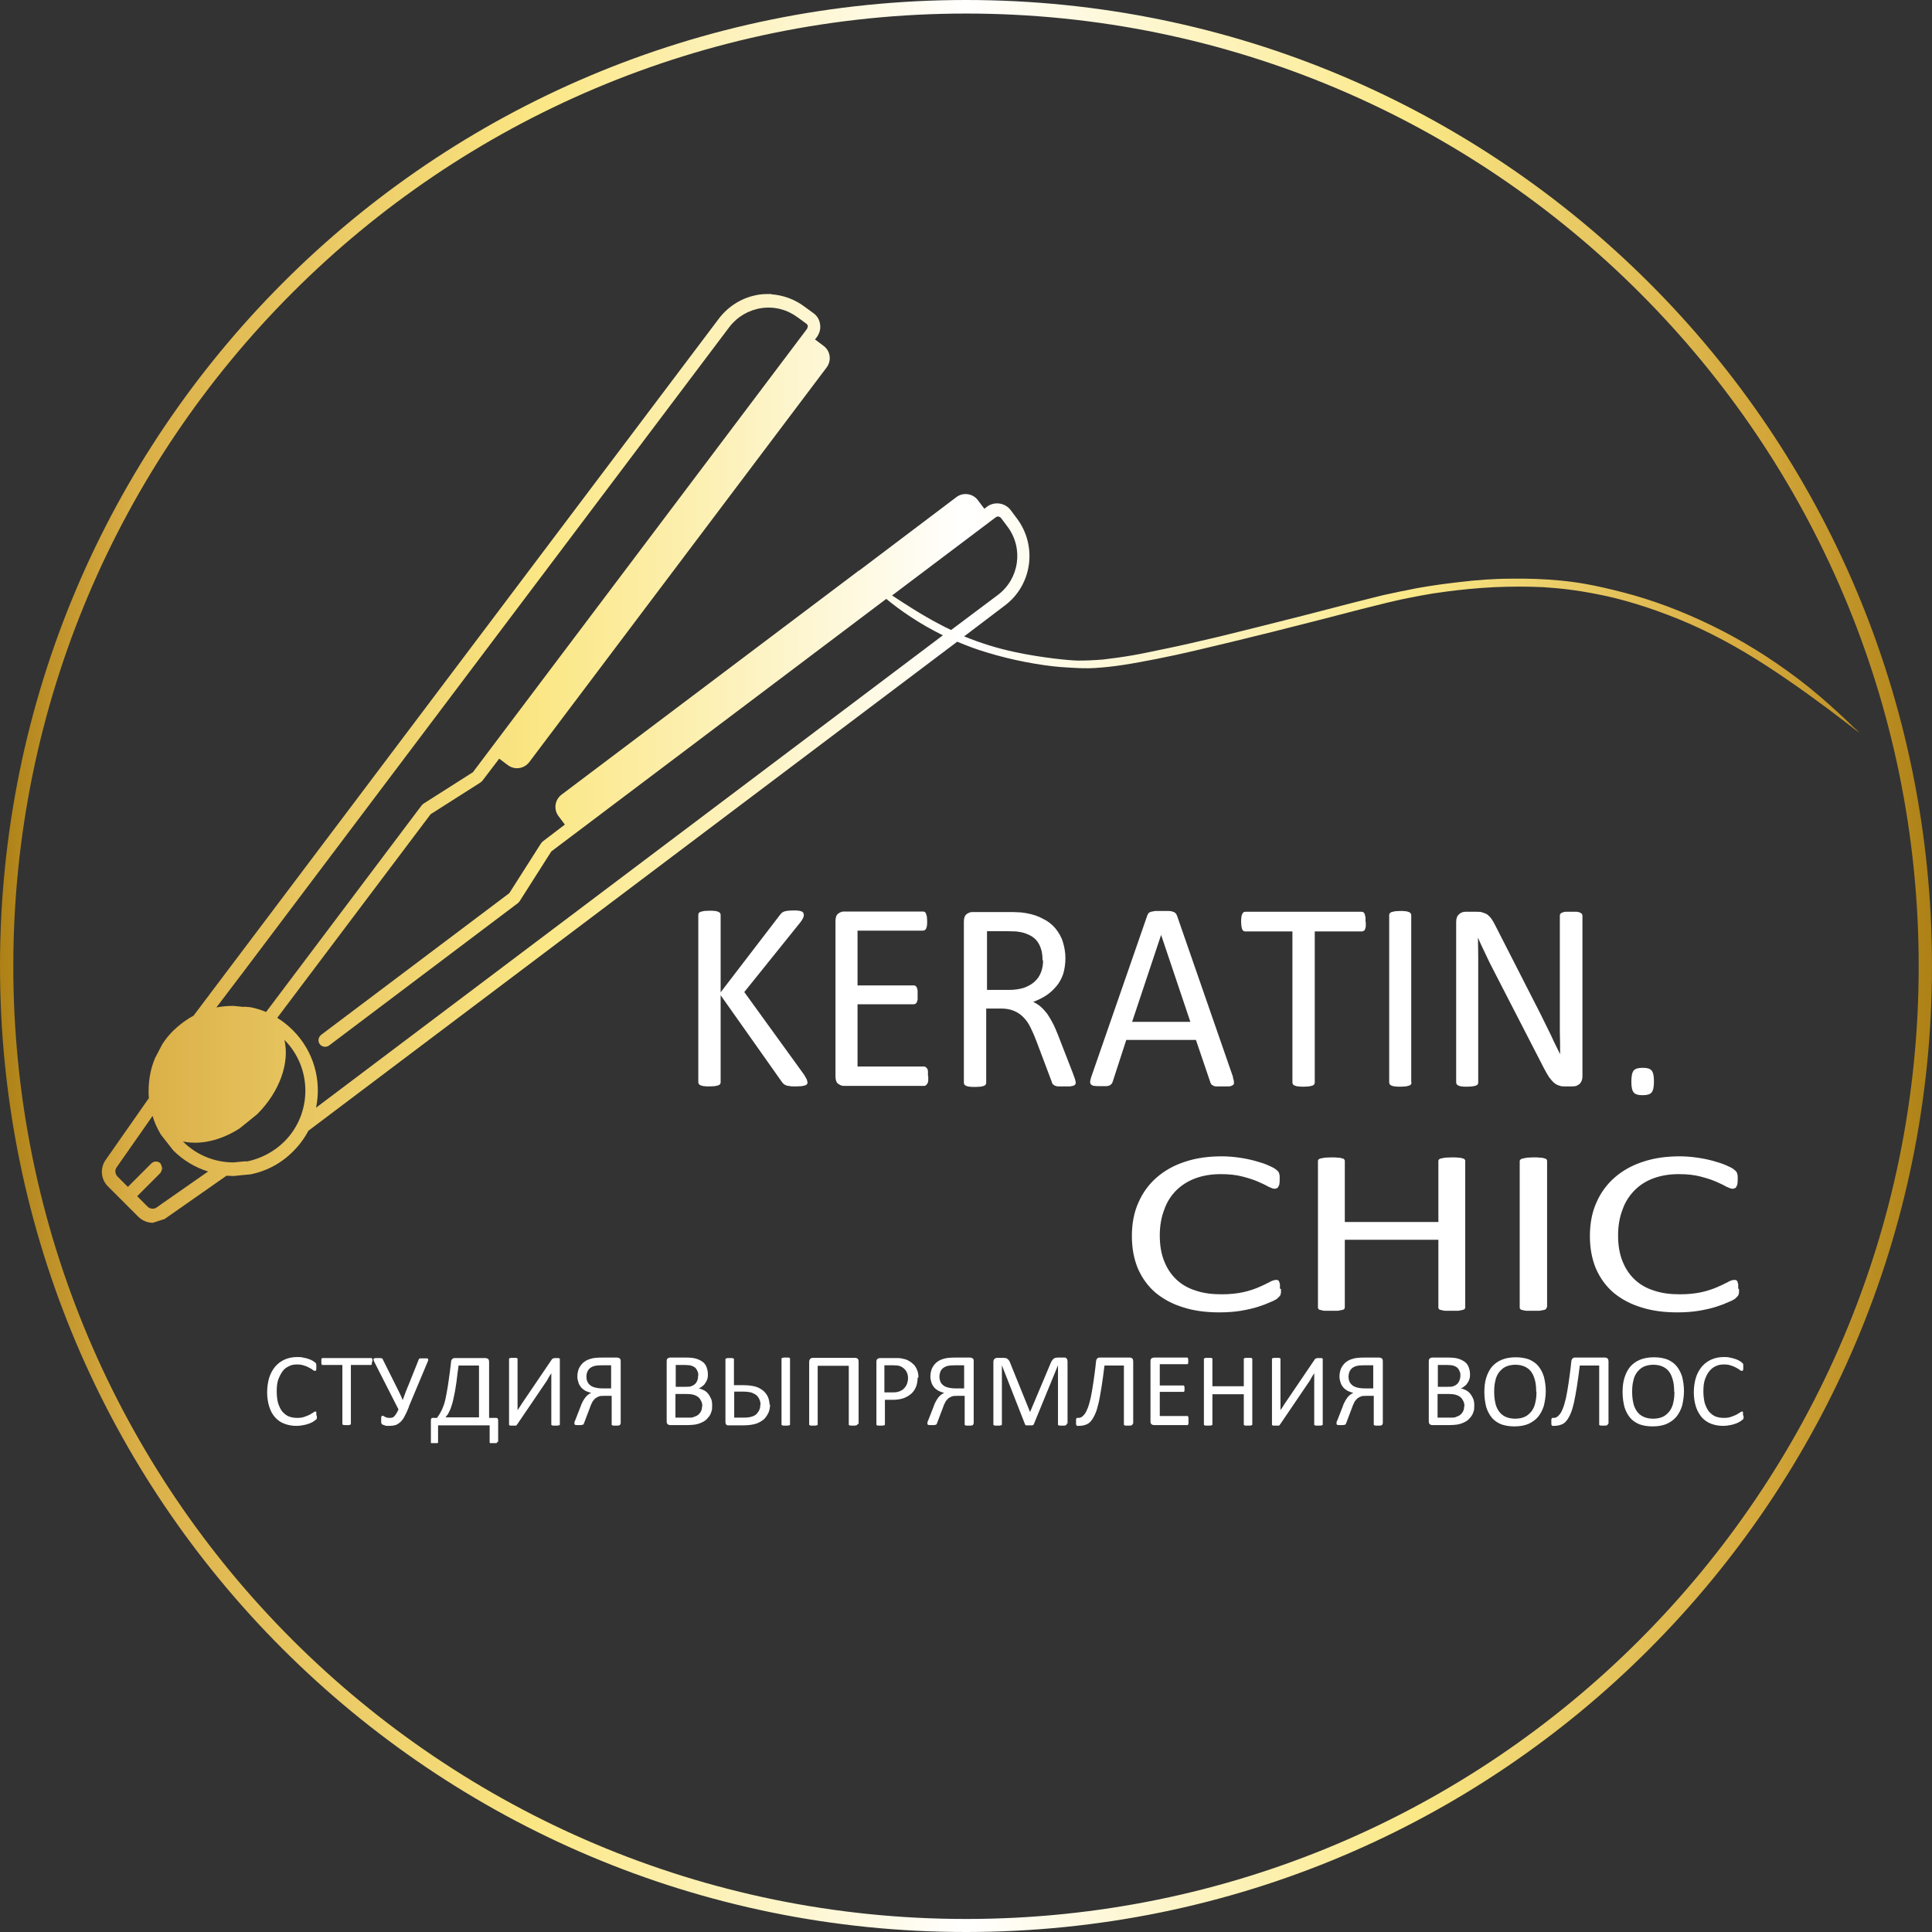 <?xml version="1.0" encoding="UTF-8"?> <svg xmlns="http://www.w3.org/2000/svg" width="70" height="70" viewBox="0 0 70 70" fill="none"><rect x="0" y="0" width="70" height="70" fill="#333333" stroke="none"/><path fill-rule="evenodd" clip-rule="evenodd" d="M5.865 42.252L5.894 42.329L5.865 42.416V42.252Z" fill="#AC9451"></path><path fill-rule="evenodd" clip-rule="evenodd" d="M29.259 39.209C29.259 39.209 29.259 39.257 29.24 39.276C29.231 39.295 29.211 39.315 29.173 39.324C29.144 39.334 29.096 39.344 29.048 39.353C28.99 39.353 28.922 39.363 28.845 39.363C28.739 39.363 28.643 39.363 28.576 39.344C28.508 39.344 28.46 39.315 28.422 39.295C28.383 39.267 28.354 39.238 28.335 39.209L26.11 36.059V39.209C26.11 39.209 26.11 39.257 26.091 39.276C26.081 39.295 26.052 39.315 26.023 39.324C25.994 39.334 25.946 39.344 25.898 39.353C25.85 39.353 25.783 39.363 25.706 39.363C25.628 39.363 25.561 39.363 25.513 39.353C25.465 39.353 25.417 39.334 25.388 39.324C25.359 39.315 25.34 39.295 25.32 39.276C25.311 39.257 25.301 39.238 25.301 39.209V33.151C25.301 33.151 25.301 33.103 25.32 33.083C25.33 33.064 25.359 33.045 25.388 33.035C25.417 33.026 25.465 33.016 25.513 33.006C25.561 33.006 25.628 32.997 25.706 32.997C25.783 32.997 25.85 32.997 25.898 33.006C25.946 33.006 25.994 33.026 26.023 33.035C26.052 33.045 26.072 33.064 26.091 33.083C26.1 33.103 26.11 33.122 26.11 33.151V35.953L28.258 33.151C28.258 33.151 28.296 33.103 28.325 33.074C28.354 33.054 28.383 33.035 28.412 33.026C28.451 33.016 28.489 33.006 28.547 32.997C28.595 32.997 28.662 32.987 28.739 32.987C28.816 32.987 28.884 32.987 28.932 32.997C28.98 32.997 29.019 33.016 29.048 33.026C29.076 33.035 29.096 33.054 29.105 33.074C29.105 33.093 29.125 33.112 29.125 33.141C29.125 33.18 29.115 33.228 29.096 33.266C29.076 33.305 29.038 33.372 28.98 33.44L26.967 35.944L29.134 38.939C29.182 39.026 29.221 39.084 29.231 39.112C29.24 39.141 29.25 39.17 29.25 39.19L29.259 39.209ZM33.632 38.997C33.632 39.055 33.632 39.112 33.632 39.151C33.632 39.19 33.613 39.228 33.603 39.257C33.584 39.286 33.565 39.305 33.545 39.324C33.526 39.334 33.507 39.344 33.478 39.344H30.569C30.502 39.344 30.434 39.315 30.367 39.267C30.3 39.218 30.271 39.122 30.271 38.997V33.372C30.271 33.247 30.3 33.16 30.367 33.103C30.434 33.054 30.502 33.026 30.569 33.026H33.44C33.44 33.026 33.488 33.026 33.507 33.045C33.526 33.054 33.545 33.083 33.555 33.112C33.565 33.141 33.574 33.18 33.584 33.218C33.584 33.266 33.593 33.315 33.593 33.382C33.593 33.44 33.593 33.498 33.584 33.536C33.584 33.575 33.565 33.613 33.555 33.642C33.545 33.671 33.526 33.69 33.507 33.7C33.488 33.709 33.468 33.719 33.44 33.719H31.07V35.703H33.102C33.102 35.703 33.151 35.703 33.17 35.722C33.189 35.732 33.208 35.761 33.218 35.78C33.228 35.809 33.237 35.838 33.247 35.886C33.247 35.934 33.247 35.982 33.247 36.05C33.247 36.117 33.247 36.156 33.247 36.204C33.247 36.242 33.228 36.281 33.218 36.31C33.208 36.339 33.189 36.348 33.17 36.368C33.151 36.377 33.131 36.387 33.102 36.387H31.07V38.641H33.468C33.468 38.641 33.517 38.641 33.536 38.66C33.555 38.669 33.574 38.698 33.593 38.718C33.613 38.747 33.622 38.785 33.622 38.824C33.622 38.872 33.622 38.92 33.622 38.987L33.632 38.997ZM38.977 39.218C38.977 39.218 38.977 39.267 38.958 39.286C38.958 39.305 38.929 39.324 38.9 39.334C38.871 39.344 38.823 39.353 38.766 39.363C38.708 39.363 38.631 39.363 38.544 39.363C38.467 39.363 38.4 39.363 38.342 39.363C38.294 39.363 38.245 39.344 38.217 39.334C38.188 39.315 38.159 39.295 38.139 39.276C38.12 39.247 38.111 39.218 38.101 39.18L37.542 37.697C37.475 37.523 37.407 37.369 37.34 37.234C37.273 37.09 37.186 36.965 37.09 36.868C36.993 36.763 36.878 36.685 36.743 36.628C36.608 36.57 36.454 36.541 36.271 36.541H35.732V39.228C35.732 39.228 35.732 39.276 35.712 39.295C35.703 39.315 35.674 39.334 35.645 39.344C35.616 39.353 35.578 39.363 35.52 39.373C35.472 39.373 35.404 39.382 35.327 39.382C35.25 39.382 35.183 39.382 35.135 39.373C35.086 39.373 35.038 39.353 35.009 39.344C34.98 39.334 34.961 39.315 34.942 39.295C34.932 39.276 34.923 39.257 34.923 39.228V33.392C34.923 33.266 34.952 33.18 35.019 33.122C35.086 33.074 35.154 33.045 35.221 33.045H36.512C36.666 33.045 36.791 33.045 36.897 33.054C37.003 33.054 37.09 33.074 37.167 33.083C37.398 33.122 37.61 33.189 37.783 33.286C37.966 33.372 38.111 33.488 38.236 33.632C38.351 33.777 38.448 33.931 38.505 34.114C38.563 34.297 38.602 34.499 38.602 34.711C38.602 34.923 38.573 35.106 38.525 35.279C38.467 35.443 38.39 35.597 38.284 35.722C38.178 35.847 38.062 35.963 37.918 36.059C37.773 36.156 37.61 36.233 37.436 36.3C37.533 36.348 37.629 36.406 37.706 36.474C37.783 36.541 37.86 36.628 37.937 36.724C38.005 36.82 38.072 36.936 38.139 37.061C38.207 37.186 38.265 37.331 38.332 37.495L38.871 38.881C38.91 38.997 38.949 39.084 38.958 39.132C38.968 39.18 38.977 39.218 38.977 39.238V39.218ZM37.773 34.788C37.773 34.538 37.725 34.335 37.619 34.162C37.514 33.989 37.34 33.873 37.08 33.796C37.003 33.777 36.916 33.758 36.82 33.748C36.724 33.748 36.589 33.738 36.435 33.738H35.761V35.867H36.55C36.762 35.867 36.945 35.838 37.099 35.79C37.253 35.732 37.379 35.665 37.485 35.568C37.59 35.472 37.668 35.356 37.716 35.231C37.764 35.106 37.793 34.962 37.793 34.807L37.773 34.788ZM44.669 39.045C44.698 39.112 44.708 39.17 44.708 39.218C44.708 39.267 44.708 39.295 44.669 39.315C44.641 39.334 44.602 39.353 44.544 39.363C44.486 39.363 44.409 39.363 44.313 39.363C44.217 39.363 44.14 39.363 44.082 39.363C44.024 39.363 43.986 39.353 43.957 39.334C43.928 39.324 43.909 39.305 43.889 39.286C43.88 39.267 43.861 39.247 43.851 39.209L43.331 37.678H40.807L40.316 39.19C40.316 39.19 40.297 39.247 40.278 39.267C40.258 39.286 40.239 39.305 40.21 39.324C40.181 39.334 40.133 39.353 40.085 39.353C40.027 39.353 39.96 39.353 39.873 39.353C39.786 39.353 39.709 39.353 39.652 39.344C39.594 39.344 39.555 39.315 39.536 39.295C39.507 39.276 39.498 39.238 39.498 39.199C39.498 39.161 39.517 39.093 39.536 39.026L41.568 33.17C41.568 33.17 41.597 33.103 41.616 33.083C41.636 33.064 41.664 33.045 41.703 33.035C41.742 33.026 41.79 33.016 41.857 33.006C41.915 33.006 41.992 33.006 42.088 33.006C42.185 33.006 42.271 33.006 42.339 33.006C42.406 33.006 42.454 33.016 42.502 33.035C42.541 33.045 42.57 33.064 42.599 33.093C42.618 33.122 42.637 33.151 42.647 33.18L44.679 39.035L44.669 39.045ZM42.069 33.873L41.019 37.023H43.129L42.069 33.873ZM49.485 33.401C49.485 33.459 49.485 33.517 49.485 33.555C49.485 33.603 49.466 33.642 49.456 33.671C49.447 33.7 49.427 33.719 49.408 33.729C49.389 33.738 49.37 33.748 49.341 33.748H47.636V39.218C47.636 39.218 47.636 39.267 47.617 39.286C47.607 39.305 47.578 39.324 47.549 39.334C47.52 39.344 47.472 39.353 47.424 39.363C47.376 39.363 47.309 39.373 47.231 39.373C47.154 39.373 47.097 39.373 47.039 39.363C46.991 39.363 46.943 39.344 46.914 39.334C46.885 39.324 46.856 39.305 46.846 39.286C46.837 39.267 46.827 39.247 46.827 39.218V33.748H45.122C45.122 33.748 45.074 33.748 45.055 33.729C45.035 33.719 45.016 33.69 45.007 33.671C44.997 33.642 44.987 33.603 44.978 33.555C44.978 33.507 44.968 33.459 44.968 33.401C44.968 33.343 44.968 33.286 44.978 33.237C44.978 33.189 44.997 33.151 45.007 33.122C45.016 33.093 45.035 33.074 45.055 33.054C45.074 33.045 45.093 33.035 45.122 33.035H49.331C49.331 33.035 49.379 33.035 49.398 33.054C49.418 33.064 49.437 33.093 49.447 33.122C49.456 33.151 49.466 33.189 49.475 33.237C49.475 33.286 49.475 33.343 49.475 33.401H49.485ZM51.142 39.218C51.142 39.218 51.142 39.267 51.122 39.286C51.113 39.305 51.084 39.324 51.055 39.334C51.026 39.344 50.978 39.353 50.93 39.363C50.882 39.363 50.814 39.373 50.737 39.373C50.66 39.373 50.593 39.373 50.545 39.363C50.496 39.363 50.448 39.344 50.419 39.334C50.391 39.324 50.371 39.305 50.352 39.286C50.342 39.267 50.333 39.247 50.333 39.218V33.16C50.333 33.16 50.333 33.112 50.352 33.093C50.371 33.074 50.391 33.054 50.419 33.045C50.458 33.035 50.496 33.026 50.545 33.016C50.593 33.016 50.66 33.006 50.728 33.006C50.805 33.006 50.872 33.006 50.92 33.016C50.968 33.016 51.017 33.035 51.045 33.045C51.074 33.054 51.093 33.074 51.113 33.093C51.122 33.112 51.132 33.132 51.132 33.16V39.218H51.142ZM57.335 38.997C57.335 39.064 57.325 39.112 57.306 39.161C57.286 39.209 57.258 39.247 57.229 39.276C57.19 39.305 57.152 39.324 57.113 39.344C57.075 39.353 57.026 39.363 56.988 39.363H56.718C56.632 39.363 56.564 39.363 56.497 39.334C56.429 39.315 56.371 39.286 56.314 39.238C56.256 39.19 56.198 39.122 56.14 39.045C56.083 38.968 56.025 38.862 55.957 38.737L54.108 35.145C54.012 34.962 53.916 34.769 53.819 34.557C53.723 34.355 53.627 34.162 53.55 33.969C53.55 34.201 53.559 34.441 53.559 34.682C53.559 34.923 53.559 35.173 53.559 35.414V39.218C53.559 39.218 53.559 39.267 53.54 39.286C53.53 39.305 53.501 39.324 53.472 39.334C53.444 39.344 53.395 39.353 53.347 39.363C53.299 39.363 53.232 39.373 53.155 39.373C53.078 39.373 53.01 39.373 52.962 39.363C52.914 39.363 52.875 39.344 52.846 39.334C52.818 39.324 52.798 39.305 52.779 39.286C52.769 39.267 52.76 39.247 52.76 39.218V33.401C52.76 33.266 52.798 33.18 52.866 33.122C52.933 33.064 53.01 33.035 53.097 33.035H53.492C53.588 33.035 53.665 33.035 53.723 33.064C53.79 33.083 53.839 33.103 53.896 33.141C53.944 33.18 53.993 33.228 54.041 33.295C54.089 33.363 54.137 33.449 54.185 33.546L55.601 36.319C55.688 36.483 55.774 36.657 55.851 36.811C55.928 36.974 56.005 37.129 56.083 37.283C56.16 37.437 56.237 37.591 56.304 37.745C56.381 37.899 56.449 38.044 56.526 38.198C56.526 37.938 56.526 37.678 56.516 37.398C56.516 37.119 56.516 36.859 56.516 36.599V33.18C56.516 33.18 56.516 33.132 56.535 33.112C56.545 33.093 56.574 33.074 56.603 33.064C56.632 33.054 56.68 33.035 56.728 33.035C56.776 33.035 56.843 33.035 56.93 33.035C57.007 33.035 57.065 33.035 57.123 33.035C57.171 33.035 57.219 33.054 57.248 33.064C57.277 33.083 57.296 33.093 57.315 33.112C57.325 33.132 57.335 33.151 57.335 33.18V38.997Z" fill="white"></path><path fill-rule="evenodd" clip-rule="evenodd" d="M46.413 46.702C46.413 46.702 46.413 46.789 46.413 46.818C46.413 46.856 46.404 46.885 46.394 46.904C46.394 46.933 46.375 46.952 46.355 46.972C46.336 46.991 46.317 47.01 46.278 47.049C46.24 47.078 46.163 47.126 46.038 47.174C45.912 47.232 45.768 47.289 45.585 47.347C45.402 47.405 45.19 47.453 44.959 47.492C44.728 47.53 44.468 47.55 44.179 47.55C43.697 47.55 43.254 47.492 42.869 47.367C42.484 47.251 42.147 47.068 41.867 46.837C41.597 46.606 41.386 46.317 41.231 45.97C41.087 45.623 41.01 45.238 41.01 44.785C41.01 44.333 41.087 43.919 41.251 43.562C41.405 43.206 41.636 42.898 41.915 42.657C42.204 42.406 42.551 42.214 42.946 42.089C43.35 41.954 43.793 41.896 44.275 41.896C44.487 41.896 44.699 41.915 44.901 41.944C45.103 41.973 45.296 42.012 45.469 42.06C45.643 42.108 45.797 42.156 45.932 42.214C46.066 42.272 46.163 42.32 46.211 42.358C46.259 42.397 46.298 42.426 46.307 42.445C46.327 42.464 46.336 42.483 46.346 42.512C46.346 42.541 46.365 42.57 46.365 42.609C46.365 42.647 46.365 42.686 46.365 42.743C46.365 42.801 46.365 42.849 46.355 42.888C46.355 42.926 46.336 42.965 46.317 42.994C46.307 43.023 46.288 43.042 46.259 43.052C46.24 43.061 46.211 43.071 46.182 43.071C46.124 43.071 46.057 43.042 45.951 42.994C45.855 42.936 45.729 42.878 45.575 42.811C45.421 42.743 45.238 42.686 45.017 42.628C44.795 42.57 44.535 42.541 44.236 42.541C43.899 42.541 43.601 42.589 43.331 42.686C43.062 42.782 42.83 42.926 42.628 43.119C42.435 43.312 42.281 43.543 42.185 43.822C42.079 44.092 42.021 44.41 42.021 44.757C42.021 45.103 42.069 45.411 42.175 45.681C42.281 45.951 42.426 46.172 42.618 46.355C42.811 46.538 43.042 46.673 43.322 46.76C43.601 46.856 43.909 46.895 44.265 46.895C44.564 46.895 44.824 46.866 45.045 46.818C45.267 46.769 45.46 46.702 45.614 46.635C45.768 46.567 45.893 46.509 45.999 46.452C46.095 46.394 46.182 46.374 46.23 46.374C46.259 46.374 46.278 46.374 46.298 46.384C46.317 46.384 46.336 46.413 46.346 46.432C46.355 46.461 46.365 46.49 46.375 46.529C46.375 46.567 46.375 46.625 46.375 46.692L46.413 46.702ZM53.088 47.367C53.088 47.367 53.088 47.405 53.068 47.424C53.049 47.444 53.03 47.453 52.991 47.463C52.953 47.472 52.905 47.482 52.837 47.492C52.77 47.492 52.693 47.492 52.606 47.492C52.51 47.492 52.423 47.492 52.365 47.492C52.307 47.492 52.25 47.472 52.211 47.463C52.173 47.463 52.144 47.444 52.134 47.424C52.115 47.405 52.115 47.386 52.115 47.367V44.92H48.725V47.367C48.725 47.367 48.725 47.405 48.705 47.424C48.696 47.444 48.667 47.453 48.628 47.463C48.59 47.472 48.542 47.482 48.474 47.492C48.416 47.492 48.33 47.492 48.233 47.492C48.137 47.492 48.06 47.492 48.002 47.492C47.935 47.492 47.887 47.472 47.848 47.463C47.81 47.463 47.781 47.444 47.771 47.424C47.752 47.405 47.752 47.386 47.752 47.367V42.069C47.752 42.069 47.752 42.031 47.771 42.012C47.79 41.992 47.81 41.983 47.848 41.973C47.887 41.963 47.935 41.954 48.002 41.944C48.07 41.944 48.147 41.934 48.233 41.934C48.32 41.934 48.407 41.934 48.474 41.944C48.542 41.944 48.59 41.954 48.628 41.973C48.667 41.973 48.696 41.992 48.705 42.012C48.725 42.031 48.725 42.05 48.725 42.069V44.275H52.115V42.069C52.115 42.069 52.115 42.031 52.134 42.012C52.153 41.992 52.173 41.983 52.211 41.973C52.25 41.963 52.298 41.954 52.365 41.944C52.423 41.944 52.51 41.934 52.606 41.934C52.702 41.934 52.779 41.934 52.837 41.944C52.905 41.944 52.953 41.954 52.991 41.973C53.03 41.973 53.059 41.992 53.068 42.012C53.088 42.031 53.088 42.05 53.088 42.069V47.367ZM56.035 47.367C56.035 47.367 56.035 47.405 56.016 47.424C56.006 47.444 55.977 47.453 55.938 47.463C55.9 47.472 55.852 47.482 55.784 47.492C55.727 47.492 55.64 47.492 55.544 47.492C55.447 47.492 55.37 47.492 55.312 47.492C55.245 47.492 55.197 47.472 55.158 47.463C55.12 47.463 55.091 47.444 55.081 47.424C55.062 47.405 55.062 47.386 55.062 47.367V42.069C55.062 42.069 55.062 42.031 55.091 42.012C55.11 41.992 55.139 41.983 55.178 41.973C55.216 41.963 55.274 41.954 55.332 41.944C55.399 41.944 55.467 41.934 55.563 41.934C55.659 41.934 55.736 41.934 55.804 41.944C55.871 41.944 55.919 41.954 55.958 41.973C55.996 41.973 56.025 41.992 56.035 42.012C56.054 42.031 56.054 42.05 56.054 42.069V47.367H56.035ZM63.008 46.702C63.008 46.702 63.008 46.789 63.008 46.818C63.008 46.856 62.998 46.885 62.989 46.904C62.989 46.933 62.969 46.952 62.95 46.972C62.931 46.991 62.911 47.01 62.873 47.049C62.834 47.078 62.757 47.126 62.632 47.174C62.507 47.232 62.362 47.289 62.179 47.347C61.996 47.405 61.785 47.453 61.553 47.492C61.322 47.53 61.062 47.55 60.773 47.55C60.292 47.55 59.849 47.492 59.464 47.367C59.078 47.251 58.741 47.068 58.462 46.837C58.192 46.606 57.98 46.317 57.826 45.97C57.682 45.623 57.605 45.238 57.605 44.785C57.605 44.333 57.682 43.919 57.845 43.562C57.999 43.206 58.231 42.898 58.51 42.657C58.799 42.406 59.146 42.214 59.541 42.089C59.945 41.954 60.388 41.896 60.87 41.896C61.082 41.896 61.293 41.915 61.496 41.944C61.698 41.973 61.891 42.012 62.064 42.06C62.237 42.108 62.391 42.156 62.526 42.214C62.661 42.272 62.757 42.32 62.806 42.358C62.854 42.397 62.892 42.426 62.902 42.445C62.921 42.464 62.931 42.483 62.94 42.512C62.94 42.541 62.96 42.57 62.96 42.609C62.96 42.647 62.96 42.686 62.96 42.743C62.96 42.801 62.96 42.849 62.95 42.888C62.95 42.926 62.931 42.965 62.911 42.994C62.902 43.023 62.883 43.042 62.854 43.052C62.834 43.061 62.806 43.071 62.777 43.071C62.719 43.071 62.651 43.042 62.545 42.994C62.449 42.936 62.324 42.878 62.17 42.811C62.016 42.743 61.833 42.686 61.611 42.628C61.39 42.57 61.13 42.541 60.831 42.541C60.494 42.541 60.196 42.589 59.926 42.686C59.656 42.782 59.425 42.926 59.232 43.119C59.04 43.312 58.886 43.543 58.789 43.822C58.683 44.092 58.626 44.41 58.626 44.757C58.626 45.103 58.674 45.411 58.78 45.681C58.886 45.951 59.03 46.172 59.223 46.355C59.415 46.538 59.647 46.673 59.926 46.76C60.205 46.856 60.513 46.895 60.87 46.895C61.168 46.895 61.428 46.866 61.65 46.818C61.871 46.769 62.064 46.702 62.218 46.635C62.372 46.567 62.497 46.509 62.603 46.452C62.7 46.394 62.786 46.374 62.834 46.374C62.863 46.374 62.883 46.374 62.902 46.384C62.921 46.384 62.94 46.413 62.95 46.432C62.96 46.461 62.969 46.49 62.979 46.529C62.979 46.567 62.979 46.625 62.979 46.692L63.008 46.702Z" fill="white"></path><path fill-rule="evenodd" clip-rule="evenodd" d="M59.926 39.18C59.926 39.382 59.897 39.517 59.839 39.584C59.781 39.652 59.675 39.681 59.512 39.681C59.348 39.681 59.252 39.652 59.194 39.584C59.136 39.517 59.107 39.392 59.107 39.19C59.107 38.987 59.136 38.852 59.194 38.785C59.252 38.718 59.358 38.689 59.521 38.689C59.685 38.689 59.781 38.718 59.839 38.785C59.897 38.852 59.926 38.978 59.926 39.18Z" fill="white"></path><path fill-rule="evenodd" clip-rule="evenodd" d="M11.48 51.296C11.48 51.296 11.48 51.335 11.48 51.344C11.48 51.364 11.48 51.373 11.48 51.383C11.48 51.383 11.48 51.402 11.471 51.412C11.471 51.412 11.461 51.431 11.442 51.441C11.432 51.45 11.403 51.469 11.365 51.498C11.326 51.527 11.269 51.547 11.211 51.575C11.153 51.595 11.076 51.623 10.999 51.633C10.922 51.652 10.835 51.662 10.739 51.662C10.575 51.662 10.431 51.633 10.306 51.585C10.171 51.537 10.065 51.46 9.968 51.354C9.872 51.248 9.805 51.123 9.756 50.969C9.708 50.815 9.679 50.641 9.679 50.449C9.679 50.256 9.708 50.063 9.756 49.909C9.805 49.755 9.882 49.62 9.978 49.505C10.074 49.399 10.19 49.312 10.325 49.254C10.46 49.197 10.604 49.168 10.768 49.168C10.835 49.168 10.912 49.168 10.98 49.187C11.047 49.197 11.114 49.216 11.172 49.235C11.23 49.254 11.278 49.273 11.326 49.302C11.374 49.331 11.403 49.351 11.423 49.37C11.442 49.389 11.452 49.399 11.452 49.408C11.452 49.408 11.452 49.428 11.461 49.437C11.461 49.447 11.461 49.466 11.461 49.476C11.461 49.495 11.461 49.514 11.461 49.534C11.461 49.562 11.461 49.582 11.461 49.601C11.461 49.62 11.461 49.63 11.452 49.639C11.452 49.649 11.442 49.659 11.432 49.668C11.432 49.668 11.413 49.668 11.403 49.668C11.384 49.668 11.365 49.659 11.326 49.63C11.297 49.601 11.249 49.582 11.201 49.553C11.153 49.524 11.086 49.495 11.018 49.476C10.941 49.447 10.854 49.437 10.758 49.437C10.643 49.437 10.546 49.456 10.46 49.505C10.373 49.543 10.286 49.611 10.228 49.697C10.171 49.784 10.113 49.89 10.074 50.005C10.036 50.131 10.026 50.266 10.026 50.42C10.026 50.574 10.045 50.709 10.074 50.834C10.113 50.949 10.161 51.055 10.219 51.132C10.286 51.209 10.363 51.277 10.45 51.315C10.546 51.354 10.652 51.373 10.768 51.373C10.864 51.373 10.951 51.364 11.028 51.335C11.105 51.306 11.163 51.286 11.22 51.258C11.269 51.229 11.317 51.2 11.346 51.181C11.374 51.161 11.403 51.142 11.423 51.142H11.442C11.442 51.142 11.452 51.152 11.461 51.161C11.461 51.161 11.461 51.19 11.461 51.2C11.461 51.219 11.461 51.238 11.461 51.277L11.48 51.296ZM13.474 49.341C13.474 49.341 13.474 49.389 13.474 49.399C13.474 49.418 13.474 49.428 13.464 49.437C13.464 49.447 13.455 49.456 13.445 49.456C13.445 49.456 13.426 49.456 13.416 49.456H12.713V51.575C12.713 51.575 12.713 51.595 12.713 51.604C12.713 51.604 12.704 51.614 12.684 51.623C12.675 51.623 12.655 51.623 12.636 51.633C12.617 51.643 12.588 51.633 12.559 51.633C12.53 51.633 12.501 51.633 12.482 51.633C12.463 51.633 12.444 51.633 12.434 51.623C12.424 51.623 12.415 51.614 12.405 51.604C12.395 51.595 12.405 51.585 12.405 51.575V49.456H11.702C11.702 49.456 11.683 49.456 11.673 49.456C11.673 49.456 11.654 49.447 11.654 49.437C11.654 49.428 11.654 49.408 11.644 49.399C11.644 49.38 11.644 49.36 11.644 49.341C11.644 49.312 11.644 49.293 11.644 49.273C11.644 49.254 11.644 49.235 11.654 49.225C11.654 49.225 11.664 49.206 11.673 49.206C11.673 49.206 11.692 49.206 11.702 49.206H13.436C13.436 49.206 13.455 49.206 13.464 49.206C13.464 49.206 13.484 49.216 13.484 49.225C13.484 49.235 13.493 49.254 13.493 49.273C13.493 49.293 13.493 49.312 13.493 49.341H13.474ZM14.822 50.959C14.765 51.103 14.707 51.229 14.659 51.315C14.611 51.412 14.553 51.479 14.505 51.527C14.447 51.575 14.389 51.614 14.331 51.633C14.264 51.652 14.197 51.662 14.11 51.662C14.081 51.662 14.052 51.662 14.023 51.662C13.994 51.662 13.965 51.662 13.946 51.643C13.917 51.643 13.898 51.623 13.879 51.623C13.859 51.623 13.84 51.604 13.84 51.595C13.84 51.595 13.821 51.585 13.821 51.575C13.821 51.575 13.821 51.556 13.811 51.547C13.811 51.537 13.811 51.518 13.811 51.498C13.811 51.479 13.811 51.46 13.811 51.431C13.811 51.383 13.811 51.344 13.821 51.325C13.821 51.306 13.84 51.296 13.859 51.296C13.869 51.296 13.879 51.296 13.898 51.306C13.908 51.306 13.927 51.325 13.946 51.335C13.965 51.344 13.985 51.354 14.014 51.364C14.042 51.364 14.071 51.373 14.11 51.373C14.139 51.373 14.168 51.373 14.197 51.364C14.225 51.364 14.254 51.344 14.274 51.325C14.302 51.306 14.322 51.267 14.351 51.229C14.38 51.19 14.408 51.132 14.437 51.065L13.551 49.322C13.551 49.322 13.532 49.273 13.532 49.264C13.532 49.245 13.532 49.235 13.542 49.225C13.551 49.225 13.57 49.216 13.59 49.206C13.619 49.206 13.648 49.206 13.686 49.206C13.725 49.206 13.754 49.206 13.773 49.206C13.792 49.206 13.811 49.206 13.831 49.216C13.84 49.216 13.859 49.225 13.859 49.235C13.859 49.245 13.879 49.254 13.879 49.273L14.322 50.16C14.37 50.256 14.418 50.352 14.466 50.449C14.514 50.545 14.553 50.632 14.591 50.728C14.63 50.632 14.659 50.535 14.697 50.439C14.736 50.343 14.774 50.237 14.822 50.131L15.169 49.264C15.169 49.264 15.169 49.245 15.188 49.235C15.188 49.235 15.208 49.216 15.217 49.216C15.227 49.216 15.246 49.216 15.275 49.216C15.294 49.216 15.323 49.216 15.362 49.216C15.4 49.216 15.429 49.216 15.458 49.216C15.477 49.216 15.497 49.216 15.506 49.235C15.506 49.235 15.516 49.254 15.516 49.264C15.516 49.273 15.516 49.293 15.506 49.312L14.803 50.988L14.822 50.959ZM18.011 52.24C18.011 52.24 18.011 52.259 18.011 52.269C18.011 52.269 18.001 52.279 17.991 52.288C17.982 52.288 17.962 52.288 17.953 52.288C17.933 52.288 17.914 52.288 17.876 52.288C17.847 52.288 17.828 52.288 17.808 52.288C17.789 52.288 17.77 52.288 17.77 52.288C17.76 52.288 17.75 52.288 17.741 52.269C17.741 52.269 17.741 52.259 17.741 52.24V51.643H15.872V52.24C15.872 52.24 15.872 52.259 15.872 52.269C15.872 52.269 15.863 52.279 15.853 52.288C15.843 52.288 15.824 52.288 15.815 52.288C15.795 52.288 15.776 52.288 15.747 52.288C15.718 52.288 15.689 52.288 15.67 52.288C15.651 52.288 15.641 52.288 15.632 52.288C15.632 52.288 15.612 52.288 15.612 52.269C15.612 52.269 15.612 52.259 15.612 52.24V51.46C15.612 51.46 15.612 51.402 15.632 51.392C15.641 51.373 15.66 51.373 15.689 51.373H15.834C15.834 51.373 15.901 51.277 15.93 51.229C15.959 51.181 15.988 51.123 16.017 51.065C16.046 50.998 16.075 50.92 16.104 50.834C16.132 50.737 16.152 50.632 16.18 50.487C16.209 50.352 16.229 50.188 16.258 50.005C16.287 49.813 16.315 49.591 16.344 49.341C16.344 49.293 16.363 49.264 16.383 49.245C16.402 49.225 16.431 49.206 16.46 49.206H17.606C17.606 49.206 17.664 49.216 17.693 49.245C17.712 49.264 17.721 49.302 17.721 49.341V51.373H17.972C17.972 51.373 18.02 51.373 18.03 51.392C18.039 51.412 18.049 51.431 18.049 51.469V52.24H18.011ZM17.355 49.476H16.614C16.585 49.707 16.556 49.909 16.537 50.083C16.508 50.256 16.489 50.41 16.46 50.535C16.431 50.66 16.412 50.776 16.383 50.863C16.354 50.949 16.335 51.026 16.306 51.084C16.277 51.152 16.248 51.2 16.229 51.238C16.2 51.277 16.171 51.315 16.142 51.354H17.355V49.466V49.476ZM20.284 51.595C20.284 51.595 20.284 51.614 20.284 51.623C20.284 51.623 20.274 51.633 20.255 51.643C20.245 51.643 20.226 51.643 20.206 51.652C20.187 51.652 20.158 51.652 20.129 51.652C20.101 51.652 20.072 51.652 20.052 51.652C20.033 51.652 20.014 51.652 20.004 51.643C19.994 51.643 19.985 51.633 19.975 51.623C19.975 51.623 19.975 51.614 19.975 51.595V49.996C19.975 49.996 19.975 49.919 19.975 49.871C19.975 49.832 19.975 49.794 19.975 49.755C19.975 49.755 19.956 49.794 19.937 49.813C19.927 49.832 19.908 49.851 19.898 49.88C19.879 49.9 19.869 49.919 19.86 49.948C19.85 49.967 19.831 49.986 19.821 50.015L18.742 51.604C18.742 51.604 18.723 51.623 18.723 51.633C18.723 51.633 18.704 51.643 18.694 51.652C18.685 51.652 18.665 51.652 18.646 51.652C18.627 51.652 18.608 51.652 18.579 51.652C18.55 51.652 18.531 51.652 18.511 51.652C18.492 51.652 18.473 51.652 18.463 51.643C18.453 51.643 18.444 51.633 18.444 51.623C18.444 51.623 18.444 51.604 18.444 51.595V49.254C18.444 49.254 18.444 49.235 18.444 49.225C18.444 49.225 18.463 49.216 18.473 49.206C18.482 49.206 18.502 49.206 18.521 49.197C18.54 49.197 18.569 49.197 18.598 49.197C18.627 49.197 18.656 49.197 18.675 49.197C18.694 49.197 18.714 49.197 18.723 49.206C18.733 49.206 18.742 49.216 18.752 49.225C18.752 49.225 18.752 49.245 18.752 49.254V50.978C18.752 50.978 18.752 51.055 18.752 51.094C18.752 51.094 18.8 51.026 18.829 50.978C18.858 50.93 18.887 50.892 18.916 50.843L19.994 49.254C19.994 49.254 20.004 49.235 20.014 49.235C20.014 49.235 20.033 49.225 20.043 49.216C20.052 49.216 20.072 49.216 20.081 49.206C20.101 49.206 20.12 49.206 20.149 49.206C20.177 49.206 20.197 49.206 20.226 49.206C20.245 49.206 20.255 49.206 20.264 49.216C20.274 49.216 20.284 49.225 20.284 49.235C20.284 49.235 20.284 49.254 20.284 49.264V51.604V51.595ZM22.47 51.595C22.47 51.595 22.47 51.614 22.47 51.623C22.47 51.623 22.451 51.633 22.441 51.643C22.431 51.643 22.412 51.643 22.393 51.652C22.373 51.652 22.345 51.652 22.316 51.652C22.287 51.652 22.258 51.652 22.239 51.652C22.219 51.652 22.2 51.652 22.19 51.643C22.181 51.643 22.171 51.633 22.162 51.623C22.162 51.623 22.162 51.614 22.162 51.595V50.574H21.911C21.805 50.574 21.738 50.574 21.68 50.603C21.632 50.622 21.584 50.651 21.545 50.689C21.507 50.728 21.468 50.776 21.449 50.824C21.42 50.882 21.391 50.94 21.372 51.007L21.16 51.566C21.16 51.566 21.15 51.595 21.141 51.604C21.141 51.604 21.121 51.623 21.112 51.623C21.093 51.623 21.083 51.623 21.054 51.633C21.035 51.633 21.006 51.633 20.977 51.633C20.938 51.633 20.91 51.633 20.89 51.633C20.871 51.633 20.852 51.633 20.842 51.623C20.832 51.623 20.823 51.614 20.813 51.604C20.813 51.604 20.813 51.585 20.813 51.575C20.813 51.566 20.813 51.547 20.813 51.537C20.813 51.518 20.823 51.489 20.842 51.46L21.044 50.94C21.064 50.872 21.093 50.824 21.121 50.766C21.15 50.718 21.179 50.67 21.208 50.632C21.237 50.593 21.276 50.564 21.304 50.535C21.343 50.506 21.381 50.487 21.42 50.468C21.343 50.449 21.276 50.42 21.208 50.391C21.15 50.352 21.093 50.314 21.054 50.266C21.015 50.217 20.977 50.16 20.958 50.092C20.938 50.025 20.919 49.957 20.919 49.88C20.919 49.774 20.938 49.688 20.967 49.601C21.006 49.514 21.054 49.447 21.121 49.38C21.189 49.322 21.276 49.264 21.391 49.235C21.497 49.197 21.651 49.187 21.844 49.187H22.364C22.364 49.187 22.422 49.197 22.451 49.216C22.479 49.235 22.489 49.273 22.489 49.322V51.585L22.47 51.595ZM22.142 49.466H21.824C21.69 49.466 21.593 49.476 21.526 49.495C21.459 49.514 21.41 49.543 21.362 49.582C21.324 49.62 21.295 49.659 21.276 49.717C21.256 49.765 21.247 49.822 21.247 49.88C21.247 49.938 21.256 49.996 21.276 50.044C21.295 50.092 21.324 50.14 21.372 50.179C21.41 50.217 21.468 50.246 21.535 50.266C21.603 50.285 21.699 50.304 21.815 50.304H22.142V49.456V49.466Z" fill="white"></path><path fill-rule="evenodd" clip-rule="evenodd" d="M25.802 50.94C25.802 51.017 25.802 51.084 25.773 51.152C25.754 51.219 25.725 51.277 25.687 51.325C25.648 51.373 25.61 51.421 25.561 51.46C25.513 51.498 25.456 51.527 25.388 51.556C25.321 51.585 25.253 51.604 25.186 51.614C25.109 51.623 25.032 51.633 24.935 51.633H24.28C24.28 51.633 24.223 51.633 24.194 51.604C24.165 51.585 24.155 51.547 24.155 51.498V49.322C24.155 49.273 24.165 49.235 24.194 49.216C24.223 49.197 24.252 49.187 24.28 49.187H24.849C24.993 49.187 25.118 49.197 25.215 49.225C25.311 49.254 25.388 49.293 25.456 49.341C25.523 49.389 25.571 49.456 25.6 49.534C25.629 49.611 25.648 49.697 25.648 49.794C25.648 49.851 25.648 49.909 25.629 49.957C25.619 50.005 25.59 50.054 25.561 50.102C25.532 50.15 25.504 50.188 25.456 50.217C25.417 50.256 25.369 50.285 25.311 50.304C25.378 50.314 25.446 50.343 25.504 50.371C25.561 50.4 25.619 50.449 25.658 50.497C25.696 50.545 25.735 50.612 25.764 50.68C25.793 50.747 25.802 50.824 25.802 50.911V50.94ZM25.301 49.851C25.301 49.794 25.301 49.736 25.273 49.688C25.253 49.639 25.234 49.601 25.195 49.562C25.157 49.524 25.118 49.505 25.061 49.485C25.003 49.466 24.926 49.456 24.829 49.456H24.483V50.246H24.858C24.945 50.246 25.012 50.246 25.061 50.217C25.118 50.198 25.157 50.169 25.195 50.131C25.234 50.092 25.253 50.054 25.273 49.996C25.292 49.948 25.292 49.9 25.292 49.842L25.301 49.851ZM25.446 50.959C25.446 50.882 25.436 50.824 25.407 50.766C25.378 50.709 25.349 50.66 25.301 50.622C25.253 50.583 25.195 50.554 25.128 50.535C25.061 50.516 24.974 50.506 24.868 50.506H24.473V51.364H24.955C25.032 51.364 25.099 51.364 25.147 51.335C25.205 51.315 25.253 51.296 25.301 51.258C25.34 51.219 25.378 51.181 25.398 51.132C25.427 51.084 25.436 51.017 25.436 50.949L25.446 50.959ZM28.624 51.595C28.624 51.595 28.624 51.614 28.624 51.624C28.624 51.624 28.605 51.633 28.595 51.643C28.586 51.643 28.566 51.643 28.547 51.652C28.528 51.652 28.499 51.652 28.47 51.652C28.441 51.652 28.412 51.652 28.393 51.652C28.374 51.652 28.355 51.652 28.345 51.643C28.335 51.643 28.326 51.633 28.316 51.624C28.316 51.624 28.316 51.614 28.316 51.595V49.245C28.316 49.245 28.316 49.225 28.316 49.216C28.316 49.216 28.335 49.206 28.345 49.197C28.355 49.197 28.374 49.197 28.393 49.187C28.412 49.187 28.441 49.187 28.47 49.187C28.499 49.187 28.528 49.187 28.547 49.187C28.566 49.187 28.586 49.187 28.595 49.197C28.605 49.197 28.614 49.206 28.624 49.216C28.624 49.216 28.624 49.235 28.624 49.245V51.595ZM27.902 50.882C27.902 50.978 27.883 51.075 27.854 51.161C27.815 51.248 27.767 51.325 27.7 51.402C27.632 51.469 27.536 51.527 27.42 51.575C27.305 51.614 27.141 51.643 26.929 51.643H26.409C26.409 51.643 26.38 51.643 26.361 51.643C26.351 51.643 26.332 51.633 26.322 51.624C26.313 51.614 26.303 51.595 26.293 51.585C26.293 51.566 26.284 51.547 26.284 51.527V49.264C26.284 49.264 26.284 49.245 26.284 49.235C26.284 49.235 26.303 49.225 26.313 49.216C26.322 49.216 26.342 49.216 26.361 49.206C26.38 49.206 26.409 49.206 26.438 49.206C26.467 49.206 26.496 49.206 26.515 49.206C26.534 49.206 26.553 49.206 26.563 49.216C26.573 49.216 26.582 49.225 26.592 49.235C26.592 49.235 26.592 49.254 26.592 49.264V50.188H26.939C27.112 50.188 27.256 50.208 27.363 50.237C27.468 50.266 27.555 50.314 27.632 50.371C27.709 50.429 27.767 50.506 27.815 50.593C27.854 50.68 27.883 50.786 27.883 50.901L27.902 50.882ZM27.555 50.911C27.555 50.834 27.546 50.766 27.517 50.709C27.497 50.651 27.459 50.603 27.411 50.554C27.363 50.516 27.305 50.487 27.237 50.458C27.16 50.439 27.064 50.42 26.919 50.42H26.602V51.364H26.939C27.093 51.364 27.199 51.344 27.276 51.315C27.353 51.286 27.401 51.248 27.439 51.2C27.478 51.152 27.507 51.103 27.526 51.046C27.546 50.988 27.546 50.94 27.546 50.892L27.555 50.911ZM31.061 51.595C31.061 51.595 31.061 51.614 31.061 51.624C31.061 51.624 31.051 51.633 31.032 51.643C31.022 51.643 31.003 51.643 30.984 51.652C30.965 51.652 30.936 51.652 30.907 51.652C30.878 51.652 30.849 51.652 30.83 51.652C30.811 51.652 30.791 51.652 30.782 51.643C30.772 51.643 30.762 51.633 30.753 51.624C30.753 51.624 30.753 51.614 30.753 51.595V49.485H29.626V51.595C29.626 51.595 29.626 51.614 29.626 51.624C29.626 51.624 29.616 51.633 29.597 51.643C29.587 51.643 29.568 51.643 29.549 51.652C29.529 51.652 29.501 51.652 29.472 51.652C29.443 51.652 29.414 51.652 29.395 51.652C29.375 51.652 29.356 51.652 29.346 51.643C29.337 51.643 29.327 51.633 29.318 51.624C29.318 51.624 29.318 51.614 29.318 51.595V49.331C29.318 49.331 29.327 49.254 29.356 49.235C29.375 49.216 29.404 49.197 29.443 49.197H30.994C30.994 49.197 31.061 49.206 31.08 49.235C31.099 49.254 31.109 49.293 31.109 49.331V51.595H31.061ZM33.247 49.919C33.247 50.034 33.228 50.15 33.189 50.246C33.151 50.343 33.093 50.429 33.016 50.497C32.939 50.564 32.843 50.622 32.737 50.66C32.621 50.699 32.496 50.718 32.342 50.718H32.062V51.595C32.062 51.595 32.062 51.614 32.062 51.624C32.062 51.624 32.053 51.633 32.034 51.643C32.024 51.643 32.005 51.643 31.985 51.652C31.966 51.652 31.937 51.652 31.908 51.652C31.88 51.652 31.851 51.652 31.831 51.652C31.812 51.652 31.793 51.652 31.783 51.643C31.774 51.643 31.764 51.633 31.754 51.624C31.754 51.624 31.754 51.604 31.754 51.595V49.341C31.754 49.293 31.764 49.254 31.793 49.235C31.822 49.216 31.851 49.206 31.88 49.206H32.409C32.467 49.206 32.515 49.206 32.563 49.206C32.611 49.206 32.669 49.216 32.737 49.235C32.804 49.245 32.872 49.273 32.939 49.312C33.006 49.351 33.064 49.399 33.122 49.456C33.17 49.514 33.209 49.582 33.237 49.659C33.266 49.736 33.276 49.813 33.276 49.909L33.247 49.919ZM32.9 49.948C32.9 49.851 32.881 49.765 32.843 49.697C32.804 49.63 32.756 49.582 32.698 49.543C32.64 49.505 32.583 49.485 32.525 49.476C32.467 49.476 32.409 49.466 32.352 49.466H32.043V50.449H32.342C32.448 50.449 32.525 50.439 32.592 50.41C32.66 50.381 32.718 50.352 32.756 50.304C32.804 50.256 32.833 50.208 32.862 50.14C32.881 50.073 32.9 50.015 32.9 49.938V49.948ZM35.26 51.595C35.26 51.595 35.26 51.614 35.26 51.624C35.26 51.624 35.241 51.633 35.231 51.643C35.222 51.643 35.202 51.643 35.183 51.652C35.164 51.652 35.135 51.652 35.106 51.652C35.077 51.652 35.048 51.652 35.029 51.652C35.01 51.652 34.99 51.652 34.981 51.643C34.971 51.643 34.962 51.633 34.952 51.624C34.952 51.624 34.952 51.614 34.952 51.595V50.574H34.702C34.596 50.574 34.528 50.574 34.47 50.603C34.422 50.622 34.374 50.651 34.336 50.689C34.297 50.728 34.258 50.776 34.239 50.824C34.21 50.882 34.181 50.94 34.162 51.007L33.95 51.566C33.95 51.566 33.941 51.595 33.931 51.604C33.931 51.604 33.912 51.624 33.902 51.624C33.883 51.624 33.873 51.624 33.844 51.633C33.825 51.633 33.796 51.633 33.767 51.633C33.729 51.633 33.7 51.633 33.681 51.633C33.661 51.633 33.642 51.633 33.632 51.624C33.623 51.624 33.613 51.614 33.603 51.604C33.603 51.604 33.603 51.585 33.603 51.575C33.603 51.566 33.603 51.547 33.603 51.537C33.603 51.518 33.613 51.489 33.632 51.46L33.835 50.94C33.854 50.872 33.883 50.824 33.912 50.766C33.941 50.718 33.969 50.67 33.998 50.632C34.027 50.593 34.066 50.564 34.095 50.535C34.133 50.506 34.172 50.487 34.21 50.468C34.133 50.449 34.066 50.42 33.998 50.391C33.941 50.352 33.883 50.314 33.844 50.266C33.806 50.217 33.767 50.16 33.748 50.092C33.729 50.025 33.709 49.957 33.709 49.88C33.709 49.774 33.729 49.688 33.758 49.601C33.796 49.514 33.844 49.447 33.912 49.38C33.979 49.322 34.066 49.264 34.181 49.235C34.287 49.197 34.441 49.187 34.634 49.187H35.154C35.154 49.187 35.212 49.197 35.241 49.216C35.27 49.235 35.279 49.273 35.279 49.322V51.585L35.26 51.595ZM34.933 49.466H34.615C34.48 49.466 34.384 49.476 34.316 49.495C34.249 49.514 34.201 49.543 34.153 49.582C34.114 49.62 34.085 49.659 34.066 49.717C34.047 49.765 34.037 49.822 34.037 49.88C34.037 49.938 34.047 49.996 34.066 50.044C34.085 50.092 34.114 50.14 34.162 50.179C34.201 50.217 34.258 50.246 34.326 50.266C34.393 50.285 34.49 50.304 34.605 50.304H34.933V49.456V49.466ZM38.641 51.595C38.641 51.595 38.641 51.614 38.641 51.624C38.641 51.624 38.621 51.633 38.612 51.643C38.602 51.643 38.583 51.643 38.564 51.652C38.544 51.652 38.516 51.652 38.487 51.652C38.458 51.652 38.429 51.652 38.41 51.652C38.39 51.652 38.371 51.652 38.361 51.643C38.352 51.643 38.342 51.633 38.333 51.624C38.333 51.624 38.333 51.604 38.333 51.595V49.466L37.456 51.604C37.456 51.604 37.456 51.624 37.437 51.624C37.437 51.624 37.417 51.633 37.408 51.643C37.398 51.643 37.379 51.643 37.36 51.643C37.34 51.643 37.321 51.643 37.292 51.643C37.263 51.643 37.244 51.643 37.225 51.643C37.206 51.643 37.186 51.643 37.177 51.643C37.167 51.643 37.157 51.633 37.148 51.624C37.148 51.624 37.138 51.614 37.138 51.604L36.3 49.466V51.595C36.3 51.595 36.3 51.614 36.3 51.624C36.3 51.624 36.291 51.633 36.271 51.643C36.262 51.643 36.242 51.643 36.223 51.652C36.204 51.652 36.175 51.652 36.146 51.652C36.117 51.652 36.088 51.652 36.069 51.652C36.05 51.652 36.031 51.652 36.021 51.643C36.011 51.643 36.002 51.633 35.992 51.624C35.992 51.624 35.992 51.604 35.992 51.595V49.351C35.992 49.302 36.002 49.264 36.031 49.235C36.059 49.216 36.088 49.197 36.127 49.197H36.329C36.329 49.197 36.406 49.197 36.435 49.206C36.464 49.206 36.493 49.225 36.512 49.245C36.541 49.264 36.551 49.283 36.57 49.312C36.589 49.341 36.599 49.37 36.608 49.399L37.321 51.161L38.063 49.399C38.063 49.399 38.092 49.331 38.111 49.302C38.13 49.273 38.15 49.254 38.169 49.235C38.188 49.216 38.207 49.206 38.236 49.197C38.265 49.197 38.294 49.187 38.323 49.187H38.535C38.535 49.187 38.573 49.187 38.593 49.187C38.612 49.187 38.621 49.197 38.641 49.216C38.65 49.225 38.66 49.245 38.67 49.264C38.67 49.283 38.679 49.302 38.679 49.331V51.575L38.641 51.595ZM41.029 51.595C41.029 51.595 41.029 51.614 41.029 51.624C41.029 51.624 41.02 51.633 41 51.643C40.991 51.643 40.971 51.643 40.952 51.652C40.933 51.652 40.904 51.652 40.875 51.652C40.846 51.652 40.817 51.652 40.798 51.652C40.779 51.652 40.76 51.652 40.75 51.643C40.74 51.643 40.731 51.633 40.721 51.624C40.721 51.624 40.721 51.614 40.721 51.595V49.476H40.018C39.979 49.765 39.95 50.025 39.912 50.246C39.873 50.468 39.845 50.66 39.806 50.824C39.767 50.988 39.729 51.123 39.681 51.229C39.633 51.335 39.584 51.421 39.527 51.489C39.469 51.556 39.402 51.604 39.325 51.624C39.248 51.652 39.17 51.662 39.065 51.662C39.055 51.662 39.036 51.662 39.026 51.662C39.016 51.662 39.007 51.652 38.997 51.633C38.997 51.624 38.987 51.604 38.987 51.595C38.987 51.575 38.987 51.556 38.987 51.527C38.987 51.498 38.987 51.469 38.987 51.45C38.987 51.431 38.987 51.412 38.997 51.402C38.997 51.392 39.007 51.383 39.016 51.373C39.016 51.373 39.036 51.373 39.045 51.373C39.093 51.373 39.142 51.373 39.18 51.344C39.219 51.325 39.257 51.286 39.296 51.238C39.334 51.19 39.373 51.113 39.411 51.017C39.45 50.92 39.479 50.805 39.517 50.651C39.546 50.497 39.584 50.314 39.613 50.102C39.642 49.89 39.681 49.639 39.71 49.341C39.71 49.293 39.729 49.254 39.748 49.225C39.767 49.206 39.796 49.187 39.835 49.187H40.943C40.943 49.187 41.01 49.197 41.029 49.225C41.048 49.245 41.058 49.283 41.058 49.322V51.585L41.029 51.595ZM43.061 51.508C43.061 51.508 43.061 51.547 43.061 51.566C43.061 51.585 43.061 51.595 43.052 51.604C43.052 51.614 43.042 51.624 43.032 51.633C43.032 51.633 43.013 51.633 43.004 51.633H41.809C41.809 51.633 41.752 51.633 41.723 51.604C41.694 51.585 41.684 51.547 41.684 51.498V49.322C41.684 49.273 41.694 49.235 41.723 49.216C41.752 49.197 41.781 49.187 41.809 49.187H42.994C42.994 49.187 43.013 49.187 43.023 49.187C43.023 49.187 43.032 49.197 43.042 49.206C43.042 49.216 43.042 49.235 43.052 49.245C43.052 49.264 43.052 49.283 43.052 49.312C43.052 49.331 43.052 49.351 43.052 49.37C43.052 49.389 43.052 49.399 43.042 49.408C43.042 49.408 43.032 49.428 43.023 49.428C43.023 49.428 43.004 49.428 42.994 49.428H42.021V50.198H42.859C42.859 50.198 42.878 50.198 42.888 50.198C42.888 50.198 42.898 50.208 42.907 50.217C42.907 50.227 42.907 50.246 42.917 50.256C42.917 50.275 42.917 50.294 42.917 50.314C42.917 50.333 42.917 50.352 42.917 50.371C42.917 50.391 42.917 50.4 42.907 50.41C42.907 50.42 42.898 50.429 42.888 50.429C42.888 50.429 42.869 50.429 42.859 50.429H42.021V51.306H43.004C43.004 51.306 43.023 51.306 43.032 51.306C43.032 51.306 43.052 51.315 43.052 51.335C43.052 51.335 43.061 51.364 43.061 51.373C43.061 51.392 43.061 51.412 43.061 51.441V51.508ZM45.373 51.595C45.373 51.595 45.373 51.614 45.373 51.624C45.373 51.624 45.354 51.633 45.344 51.643C45.334 51.643 45.315 51.643 45.296 51.652C45.277 51.652 45.248 51.652 45.219 51.652C45.18 51.652 45.161 51.652 45.142 51.652C45.123 51.652 45.103 51.652 45.094 51.643C45.084 51.643 45.074 51.633 45.065 51.624C45.065 51.624 45.065 51.604 45.065 51.595V50.516H43.928V51.595C43.928 51.595 43.928 51.614 43.928 51.624C43.928 51.624 43.909 51.633 43.899 51.643C43.89 51.643 43.87 51.643 43.851 51.652C43.832 51.652 43.803 51.652 43.774 51.652C43.745 51.652 43.716 51.652 43.697 51.652C43.678 51.652 43.659 51.652 43.649 51.643C43.639 51.643 43.63 51.633 43.62 51.624C43.62 51.624 43.62 51.604 43.62 51.595V49.254C43.62 49.254 43.62 49.235 43.62 49.225C43.62 49.225 43.639 49.216 43.649 49.206C43.659 49.206 43.678 49.206 43.697 49.197C43.716 49.197 43.745 49.197 43.774 49.197C43.803 49.197 43.832 49.197 43.851 49.197C43.87 49.197 43.89 49.197 43.899 49.206C43.909 49.206 43.919 49.216 43.928 49.225C43.928 49.225 43.928 49.245 43.928 49.254V50.227H45.065V49.254C45.065 49.254 45.065 49.235 45.065 49.225C45.065 49.225 45.074 49.216 45.094 49.206C45.103 49.206 45.123 49.206 45.142 49.197C45.161 49.197 45.19 49.197 45.219 49.197C45.248 49.197 45.277 49.197 45.296 49.197C45.315 49.197 45.334 49.197 45.344 49.206C45.354 49.206 45.363 49.216 45.373 49.225C45.373 49.225 45.373 49.245 45.373 49.254V51.595ZM47.925 51.595C47.925 51.595 47.925 51.614 47.925 51.624C47.925 51.624 47.916 51.633 47.896 51.643C47.887 51.643 47.867 51.643 47.848 51.652C47.829 51.652 47.8 51.652 47.771 51.652C47.742 51.652 47.713 51.652 47.694 51.652C47.675 51.652 47.656 51.652 47.646 51.643C47.636 51.643 47.627 51.633 47.617 51.624C47.617 51.624 47.617 51.614 47.617 51.595V49.996C47.617 49.996 47.617 49.919 47.617 49.871C47.617 49.832 47.617 49.794 47.617 49.755C47.617 49.755 47.598 49.794 47.578 49.813C47.569 49.832 47.55 49.851 47.54 49.88C47.521 49.9 47.511 49.919 47.501 49.948C47.492 49.967 47.473 49.986 47.463 50.015L46.384 51.604C46.384 51.604 46.365 51.624 46.365 51.633C46.365 51.633 46.346 51.643 46.336 51.652C46.326 51.652 46.307 51.652 46.288 51.652C46.269 51.652 46.249 51.652 46.221 51.652C46.192 51.652 46.172 51.652 46.153 51.652C46.134 51.652 46.114 51.652 46.105 51.643C46.095 51.643 46.086 51.633 46.086 51.624C46.086 51.624 46.086 51.604 46.086 51.595V49.254C46.086 49.254 46.086 49.235 46.086 49.225C46.086 49.225 46.105 49.216 46.114 49.206C46.124 49.206 46.143 49.206 46.163 49.197C46.182 49.197 46.211 49.197 46.24 49.197C46.269 49.197 46.297 49.197 46.317 49.197C46.336 49.197 46.355 49.197 46.365 49.206C46.375 49.206 46.384 49.216 46.394 49.225C46.394 49.225 46.394 49.245 46.394 49.254V50.978C46.394 50.978 46.394 51.055 46.394 51.094C46.394 51.094 46.442 51.026 46.471 50.978C46.5 50.93 46.529 50.892 46.558 50.843L47.636 49.254C47.636 49.254 47.646 49.235 47.656 49.235C47.656 49.235 47.675 49.225 47.684 49.216C47.694 49.216 47.713 49.216 47.723 49.206C47.742 49.206 47.761 49.206 47.79 49.206C47.819 49.206 47.839 49.206 47.867 49.206C47.887 49.206 47.896 49.206 47.906 49.216C47.916 49.216 47.925 49.225 47.925 49.235C47.925 49.235 47.925 49.254 47.925 49.264V51.604V51.595ZM50.083 51.595C50.083 51.595 50.083 51.614 50.083 51.624C50.083 51.624 50.063 51.633 50.054 51.643C50.044 51.643 50.025 51.643 50.006 51.652C49.986 51.652 49.957 51.652 49.928 51.652C49.9 51.652 49.871 51.652 49.852 51.652C49.832 51.652 49.813 51.652 49.803 51.643C49.794 51.643 49.784 51.633 49.774 51.624C49.774 51.624 49.774 51.614 49.774 51.595V50.574H49.524C49.418 50.574 49.351 50.574 49.293 50.603C49.245 50.622 49.197 50.651 49.158 50.689C49.12 50.728 49.081 50.776 49.062 50.824C49.033 50.882 49.004 50.94 48.985 51.007L48.773 51.566C48.773 51.566 48.763 51.595 48.754 51.604C48.754 51.604 48.734 51.624 48.725 51.624C48.705 51.624 48.696 51.624 48.667 51.633C48.648 51.633 48.619 51.633 48.59 51.633C48.551 51.633 48.522 51.633 48.503 51.633C48.484 51.633 48.465 51.633 48.455 51.624C48.445 51.624 48.436 51.614 48.426 51.604C48.426 51.604 48.426 51.585 48.426 51.575C48.426 51.566 48.426 51.547 48.426 51.537C48.426 51.518 48.436 51.489 48.455 51.46L48.657 50.94C48.676 50.872 48.705 50.824 48.734 50.766C48.763 50.718 48.792 50.67 48.821 50.632C48.85 50.593 48.888 50.564 48.917 50.535C48.956 50.506 48.994 50.487 49.033 50.468C48.956 50.449 48.888 50.42 48.821 50.391C48.763 50.352 48.705 50.314 48.667 50.266C48.628 50.217 48.59 50.16 48.571 50.092C48.551 50.025 48.532 49.957 48.532 49.88C48.532 49.774 48.551 49.688 48.58 49.601C48.619 49.514 48.667 49.447 48.734 49.38C48.802 49.322 48.888 49.264 49.004 49.235C49.11 49.197 49.264 49.187 49.457 49.187H49.977C49.977 49.187 50.035 49.197 50.063 49.216C50.092 49.235 50.102 49.273 50.102 49.322V51.585L50.083 51.595ZM49.755 49.466H49.437C49.303 49.466 49.206 49.476 49.139 49.495C49.071 49.514 49.023 49.543 48.975 49.582C48.937 49.62 48.908 49.659 48.888 49.717C48.869 49.765 48.859 49.822 48.859 49.88C48.859 49.938 48.869 49.996 48.888 50.044C48.908 50.092 48.937 50.14 48.985 50.179C49.023 50.217 49.081 50.246 49.148 50.266C49.216 50.285 49.312 50.304 49.428 50.304H49.755V49.456V49.466Z" fill="white"></path><path fill-rule="evenodd" clip-rule="evenodd" d="M53.415 50.94C53.415 51.017 53.415 51.084 53.386 51.152C53.367 51.219 53.338 51.277 53.299 51.325C53.261 51.373 53.222 51.421 53.174 51.46C53.126 51.498 53.068 51.527 53.001 51.556C52.933 51.585 52.866 51.604 52.799 51.614C52.722 51.623 52.645 51.633 52.548 51.633H51.893C51.893 51.633 51.836 51.633 51.807 51.604C51.778 51.585 51.768 51.547 51.768 51.498V49.322C51.768 49.273 51.778 49.235 51.807 49.216C51.836 49.197 51.864 49.187 51.893 49.187H52.462C52.606 49.187 52.731 49.197 52.828 49.225C52.924 49.254 53.001 49.293 53.068 49.341C53.136 49.389 53.184 49.456 53.213 49.534C53.242 49.611 53.261 49.697 53.261 49.794C53.261 49.851 53.261 49.909 53.242 49.957C53.232 50.005 53.203 50.054 53.174 50.102C53.145 50.15 53.116 50.188 53.068 50.217C53.03 50.256 52.982 50.285 52.924 50.304C52.991 50.314 53.059 50.343 53.116 50.371C53.174 50.4 53.232 50.449 53.27 50.497C53.309 50.545 53.348 50.612 53.377 50.68C53.405 50.747 53.415 50.824 53.415 50.911V50.94ZM52.914 49.851C52.914 49.794 52.914 49.736 52.885 49.688C52.866 49.639 52.847 49.601 52.808 49.562C52.77 49.524 52.731 49.505 52.673 49.485C52.616 49.466 52.539 49.456 52.442 49.456H52.096V50.246H52.471C52.558 50.246 52.625 50.246 52.673 50.217C52.731 50.198 52.77 50.169 52.808 50.131C52.847 50.092 52.866 50.054 52.885 49.996C52.904 49.948 52.914 49.9 52.914 49.842V49.851ZM53.059 50.959C53.059 50.882 53.049 50.824 53.02 50.766C52.991 50.709 52.962 50.66 52.914 50.622C52.866 50.583 52.808 50.554 52.741 50.535C52.673 50.516 52.587 50.506 52.481 50.506H52.086V51.364H52.568C52.645 51.364 52.712 51.364 52.76 51.335C52.818 51.315 52.866 51.296 52.914 51.258C52.953 51.219 52.991 51.181 53.011 51.132C53.039 51.084 53.049 51.017 53.049 50.949L53.059 50.959ZM56.006 50.391C56.006 50.583 55.977 50.766 55.938 50.93C55.89 51.084 55.823 51.219 55.727 51.335C55.63 51.45 55.515 51.527 55.37 51.595C55.226 51.652 55.062 51.681 54.869 51.681C54.677 51.681 54.523 51.652 54.388 51.604C54.253 51.547 54.137 51.469 54.051 51.364C53.964 51.258 53.897 51.132 53.848 50.978C53.81 50.824 53.781 50.641 53.781 50.439C53.781 50.246 53.8 50.073 53.848 49.919C53.897 49.765 53.964 49.63 54.06 49.514C54.157 49.408 54.272 49.322 54.417 49.264C54.561 49.206 54.725 49.177 54.917 49.177C55.11 49.177 55.264 49.206 55.399 49.254C55.534 49.312 55.65 49.389 55.736 49.495C55.823 49.601 55.89 49.726 55.938 49.88C55.977 50.034 56.006 50.208 56.006 50.41V50.391ZM55.659 50.42C55.659 50.285 55.649 50.15 55.621 50.034C55.592 49.919 55.553 49.813 55.495 49.726C55.438 49.639 55.361 49.572 55.264 49.524C55.168 49.476 55.043 49.447 54.908 49.447C54.773 49.447 54.638 49.476 54.542 49.524C54.446 49.572 54.368 49.649 54.301 49.736C54.243 49.822 54.195 49.928 54.176 50.044C54.147 50.16 54.137 50.285 54.137 50.42C54.137 50.564 54.147 50.689 54.176 50.815C54.195 50.93 54.243 51.036 54.301 51.123C54.359 51.209 54.436 51.277 54.532 51.325C54.629 51.373 54.754 51.402 54.898 51.402C55.043 51.402 55.168 51.373 55.264 51.325C55.361 51.277 55.438 51.2 55.505 51.113C55.563 51.026 55.611 50.92 55.63 50.805C55.659 50.689 55.669 50.564 55.669 50.429L55.659 50.42ZM58.25 51.595C58.25 51.595 58.25 51.614 58.25 51.623C58.25 51.623 58.24 51.633 58.221 51.643C58.211 51.643 58.192 51.643 58.173 51.652C58.154 51.652 58.125 51.652 58.096 51.652C58.067 51.652 58.038 51.652 58.019 51.652C57.999 51.652 57.98 51.652 57.971 51.643C57.961 51.643 57.951 51.633 57.942 51.623C57.932 51.614 57.942 51.614 57.942 51.595V49.476H57.239C57.2 49.765 57.171 50.025 57.133 50.246C57.094 50.468 57.065 50.66 57.027 50.824C56.988 50.988 56.95 51.123 56.901 51.229C56.853 51.335 56.805 51.421 56.747 51.489C56.69 51.556 56.622 51.604 56.545 51.623C56.468 51.652 56.391 51.662 56.285 51.662C56.276 51.662 56.256 51.662 56.247 51.662C56.237 51.662 56.227 51.652 56.218 51.633C56.218 51.623 56.208 51.604 56.208 51.595C56.208 51.575 56.208 51.556 56.208 51.527C56.208 51.498 56.208 51.469 56.208 51.45C56.208 51.431 56.208 51.412 56.218 51.402C56.218 51.392 56.227 51.383 56.237 51.373C56.237 51.373 56.256 51.373 56.266 51.373C56.314 51.373 56.362 51.373 56.401 51.344C56.439 51.325 56.478 51.286 56.516 51.238C56.555 51.19 56.593 51.113 56.632 51.017C56.67 50.92 56.699 50.805 56.738 50.651C56.767 50.497 56.805 50.314 56.834 50.102C56.863 49.89 56.901 49.639 56.93 49.341C56.93 49.293 56.95 49.254 56.969 49.225C56.988 49.206 57.017 49.187 57.056 49.187H58.163C58.163 49.187 58.231 49.197 58.25 49.225C58.269 49.245 58.279 49.283 58.279 49.322V51.585L58.25 51.595ZM61.014 50.391C61.014 50.583 60.985 50.766 60.947 50.93C60.898 51.084 60.831 51.219 60.735 51.335C60.638 51.45 60.523 51.527 60.378 51.595C60.234 51.652 60.07 51.681 59.878 51.681C59.685 51.681 59.531 51.652 59.396 51.604C59.261 51.547 59.146 51.469 59.059 51.364C58.972 51.258 58.905 51.132 58.857 50.978C58.818 50.824 58.789 50.641 58.789 50.439C58.789 50.246 58.809 50.073 58.857 49.919C58.905 49.765 58.972 49.63 59.069 49.514C59.165 49.408 59.28 49.322 59.425 49.264C59.569 49.206 59.733 49.177 59.926 49.177C60.118 49.177 60.273 49.206 60.407 49.254C60.542 49.312 60.658 49.389 60.744 49.495C60.831 49.601 60.898 49.726 60.947 49.88C60.985 50.034 61.014 50.208 61.014 50.41V50.391ZM60.658 50.42C60.658 50.285 60.648 50.15 60.619 50.034C60.59 49.919 60.552 49.813 60.494 49.726C60.436 49.639 60.359 49.572 60.263 49.524C60.166 49.476 60.041 49.447 59.907 49.447C59.772 49.447 59.637 49.476 59.541 49.524C59.444 49.572 59.367 49.649 59.3 49.736C59.242 49.822 59.194 49.928 59.175 50.044C59.146 50.16 59.136 50.285 59.136 50.42C59.136 50.564 59.146 50.689 59.175 50.815C59.194 50.93 59.242 51.036 59.3 51.123C59.358 51.209 59.434 51.277 59.531 51.325C59.627 51.373 59.752 51.402 59.897 51.402C60.041 51.402 60.166 51.373 60.263 51.325C60.359 51.277 60.436 51.2 60.504 51.113C60.561 51.026 60.61 50.92 60.629 50.805C60.658 50.689 60.667 50.564 60.667 50.429L60.658 50.42ZM63.172 51.296C63.172 51.296 63.172 51.335 63.172 51.344C63.172 51.364 63.172 51.373 63.172 51.383C63.172 51.383 63.172 51.402 63.162 51.412C63.162 51.412 63.152 51.431 63.133 51.441C63.123 51.45 63.094 51.469 63.056 51.498C63.017 51.527 62.969 51.547 62.902 51.575C62.844 51.595 62.767 51.623 62.69 51.633C62.613 51.652 62.526 51.662 62.43 51.662C62.266 51.662 62.122 51.633 61.996 51.585C61.871 51.537 61.756 51.46 61.659 51.354C61.573 51.248 61.496 51.123 61.447 50.969C61.399 50.815 61.37 50.641 61.37 50.449C61.37 50.256 61.399 50.063 61.447 49.909C61.496 49.755 61.573 49.62 61.669 49.505C61.765 49.399 61.881 49.312 62.016 49.254C62.151 49.197 62.295 49.168 62.459 49.168C62.536 49.168 62.603 49.168 62.671 49.187C62.738 49.197 62.796 49.216 62.863 49.235C62.921 49.254 62.969 49.273 63.017 49.302C63.066 49.331 63.094 49.351 63.114 49.37C63.133 49.389 63.143 49.399 63.152 49.408C63.152 49.408 63.152 49.428 63.162 49.437C63.162 49.447 63.162 49.466 63.162 49.476C63.162 49.495 63.162 49.514 63.162 49.534C63.162 49.562 63.162 49.582 63.162 49.601C63.162 49.62 63.162 49.63 63.152 49.639C63.152 49.649 63.143 49.659 63.133 49.668C63.133 49.668 63.114 49.668 63.104 49.668C63.085 49.668 63.056 49.659 63.027 49.63C62.998 49.601 62.95 49.582 62.902 49.553C62.854 49.524 62.786 49.495 62.719 49.476C62.642 49.447 62.565 49.437 62.459 49.437C62.343 49.437 62.247 49.456 62.151 49.505C62.064 49.543 61.987 49.611 61.919 49.697C61.852 49.784 61.804 49.89 61.765 50.005C61.727 50.131 61.717 50.266 61.717 50.42C61.717 50.574 61.736 50.709 61.765 50.834C61.804 50.949 61.852 51.055 61.91 51.132C61.977 51.209 62.054 51.277 62.141 51.315C62.237 51.354 62.334 51.373 62.459 51.373C62.555 51.373 62.642 51.364 62.719 51.335C62.796 51.306 62.854 51.286 62.911 51.258C62.96 51.229 63.008 51.2 63.037 51.181C63.075 51.161 63.094 51.142 63.114 51.142H63.133C63.133 51.142 63.143 51.152 63.152 51.161C63.152 51.161 63.152 51.19 63.152 51.2C63.152 51.219 63.152 51.238 63.152 51.277L63.172 51.296Z" fill="white"></path><path fill-rule="evenodd" clip-rule="evenodd" d="M35 0C44.67 0 53.415 3.92 59.752 10.248C66.09 16.575 70 25.33 70 35C70 44.67 66.08 53.415 59.752 59.752C53.425 66.09 44.67 70 35 70C25.33 70 16.585 66.08 10.248 59.752C3.91 53.425 0 44.67 0 35C0 25.33 3.92 16.585 10.248 10.248C16.575 3.91 25.33 0 35 0ZM5.865 41.154L5.827 41.106C5.702 40.894 5.596 40.673 5.528 40.432L4.228 42.291C4.151 42.397 4.17 42.532 4.257 42.628L4.633 43.004L5.48 42.156C5.577 42.06 5.731 42.06 5.817 42.156L5.856 42.252V42.406L5.817 42.493L4.97 43.341L5.345 43.716C5.432 43.803 5.576 43.822 5.682 43.745L5.856 43.62L7.541 42.445C7.069 42.3 6.636 42.04 6.28 41.684L5.856 41.145L5.865 41.154ZM27.969 10.652C27.825 10.652 27.671 10.652 27.526 10.671C26.929 10.758 26.409 11.066 26.043 11.548L8.841 34.374L7.012 36.801C6.742 36.946 6.501 37.129 6.28 37.34C6.135 37.485 6 37.649 5.894 37.812L5.856 37.88L5.615 38.342C5.461 38.708 5.384 39.112 5.384 39.527C5.384 39.613 5.384 39.7 5.394 39.787L3.824 42.031C3.621 42.329 3.65 42.724 3.91 42.984L4.459 43.533L5.008 44.082C5.153 44.227 5.345 44.304 5.538 44.304L5.865 44.198L5.962 44.169L8.206 42.599C8.293 42.599 8.379 42.609 8.466 42.609L8.841 42.57L9.063 42.551C9.66 42.435 10.2 42.146 10.633 41.703C10.854 41.482 11.037 41.231 11.172 40.971L34.682 23.25C35.029 23.394 35.376 23.529 35.742 23.635C36.705 23.934 37.726 24.107 38.39 24.165C39.055 24.213 39.353 24.223 39.671 24.203C39.989 24.184 40.345 24.146 40.721 24.088C41.097 24.03 41.501 23.953 41.896 23.876C42.291 23.799 42.792 23.693 43.485 23.529C44.179 23.365 45.065 23.154 46.143 22.884C47.222 22.614 48.493 22.287 49.341 22.065C50.188 21.853 50.458 21.786 50.728 21.728C50.998 21.67 51.258 21.622 51.508 21.574C51.758 21.526 51.999 21.487 52.433 21.43C52.876 21.372 53.511 21.304 54.128 21.275C54.744 21.247 55.351 21.247 55.929 21.275C56.516 21.314 57.084 21.372 57.903 21.535C58.722 21.69 59.781 22.007 60.841 22.441C61.9 22.874 62.94 23.433 63.98 24.107C65.021 24.781 66.07 25.552 66.87 26.168C67.403 26.585 67.499 26.646 67.159 26.351C67.159 26.351 66.196 25.388 65.165 24.608C64.135 23.828 63.085 23.182 62.016 22.662C60.947 22.142 59.877 21.738 58.789 21.458C57.701 21.179 57.133 21.093 56.545 21.035C55.958 20.977 55.361 20.958 54.744 20.967C54.128 20.967 53.492 21.015 52.847 21.093C52.201 21.169 51.961 21.208 51.71 21.247C51.46 21.285 51.209 21.333 50.94 21.391C50.67 21.439 50.4 21.507 50.111 21.564C49.822 21.632 48.426 21.988 47.212 22.306C46.008 22.614 44.988 22.865 44.169 23.067C43.35 23.259 42.724 23.404 42.291 23.491C41.857 23.577 41.443 23.674 41.048 23.741C40.663 23.808 40.297 23.857 39.97 23.895C39.642 23.924 39.334 23.934 39.064 23.934C38.795 23.934 37.755 23.837 36.772 23.625C36.136 23.491 35.52 23.298 34.933 23.057L36.406 21.94C37.398 21.198 37.591 19.783 36.849 18.791L36.618 18.482C36.416 18.213 36.021 18.155 35.751 18.367L35.665 18.434L35.433 18.126C35.25 17.876 34.894 17.828 34.653 18.011L31.109 20.688L31.061 20.64L31.099 20.688L20.351 28.788C20.1 28.971 20.052 29.327 20.235 29.568L20.466 29.876L19.657 30.493C19.657 30.493 19.619 30.531 19.6 30.56L18.453 32.361L11.635 37.495C11.529 37.581 11.509 37.726 11.586 37.832C11.664 37.938 11.818 37.957 11.924 37.88L18.771 32.717C18.771 32.717 18.81 32.679 18.829 32.65L19.975 30.849L32.111 21.699C32.38 21.921 32.679 22.142 32.987 22.345C33.363 22.595 33.758 22.817 34.162 23.019L11.452 40.133C11.654 39.151 11.374 38.092 10.614 37.331C10.44 37.157 10.248 37.003 10.045 36.878L15.603 29.5L17.404 28.354C17.404 28.354 17.452 28.316 17.471 28.297L18.087 27.488L18.396 27.719C18.646 27.911 18.993 27.854 19.176 27.613L29.953 13.31C30.136 13.06 30.088 12.713 29.838 12.53L29.529 12.299L29.597 12.212C29.693 12.078 29.741 11.914 29.712 11.75C29.693 11.586 29.607 11.442 29.472 11.346L29.154 11.114C28.797 10.845 28.374 10.691 27.931 10.662L27.969 10.652ZM34.461 22.826L36.156 21.555C36.936 20.967 37.09 19.86 36.502 19.079L36.271 18.771C36.223 18.713 36.146 18.694 36.079 18.742L32.322 21.574C32.775 21.873 33.392 22.277 34.037 22.614C34.181 22.691 34.316 22.759 34.461 22.826ZM8.851 42.079H8.967C9.458 41.973 9.93 41.732 10.305 41.357C11.317 40.345 11.317 38.689 10.305 37.678C10.498 38.496 10.142 39.546 9.323 40.365L8.851 40.75L8.668 40.894C7.984 41.328 7.243 41.492 6.626 41.357C7.137 41.867 7.801 42.117 8.466 42.117L8.841 42.079H8.851ZM8.851 36.474L9.073 36.493C9.265 36.531 9.458 36.589 9.641 36.666L15.275 29.183C15.275 29.183 15.314 29.144 15.333 29.125L17.134 27.979L29.241 11.914C29.241 11.914 29.269 11.846 29.269 11.818C29.269 11.779 29.241 11.75 29.221 11.731L28.903 11.5C28.528 11.22 28.066 11.095 27.594 11.163C27.131 11.23 26.717 11.471 26.428 11.846L8.841 35.183L7.84 36.502C8.042 36.464 8.244 36.445 8.456 36.445L8.832 36.483L8.851 36.474ZM59.406 10.604C53.155 4.353 44.525 0.491 35 0.491C25.475 0.491 16.835 4.353 10.594 10.604C4.344 16.855 0.482 25.484 0.482 35.01C0.482 44.535 4.344 53.174 10.594 59.415C16.845 65.656 25.475 69.528 35 69.528C44.525 69.528 53.165 65.666 59.406 59.415C65.647 53.165 69.518 44.535 69.518 35.01C69.518 25.484 65.656 16.845 59.406 10.604Z" fill="url(#paint0_linear_2114_136)"></path><defs><linearGradient id="paint0_linear_2114_136" x1="0" y1="35.01" x2="70.01" y2="35.01" gradientUnits="userSpaceOnUse"><stop stop-color="#AD8116"></stop><stop offset="0.07" stop-color="#DAAE46"></stop><stop offset="0.28" stop-color="#FBE785"></stop><stop offset="0.5" stop-color="white"></stop><stop offset="0.73" stop-color="#FBE988"></stop><stop offset="0.91" stop-color="#D5A83C"></stop><stop offset="1" stop-color="#AD8116"></stop></linearGradient></defs></svg> 